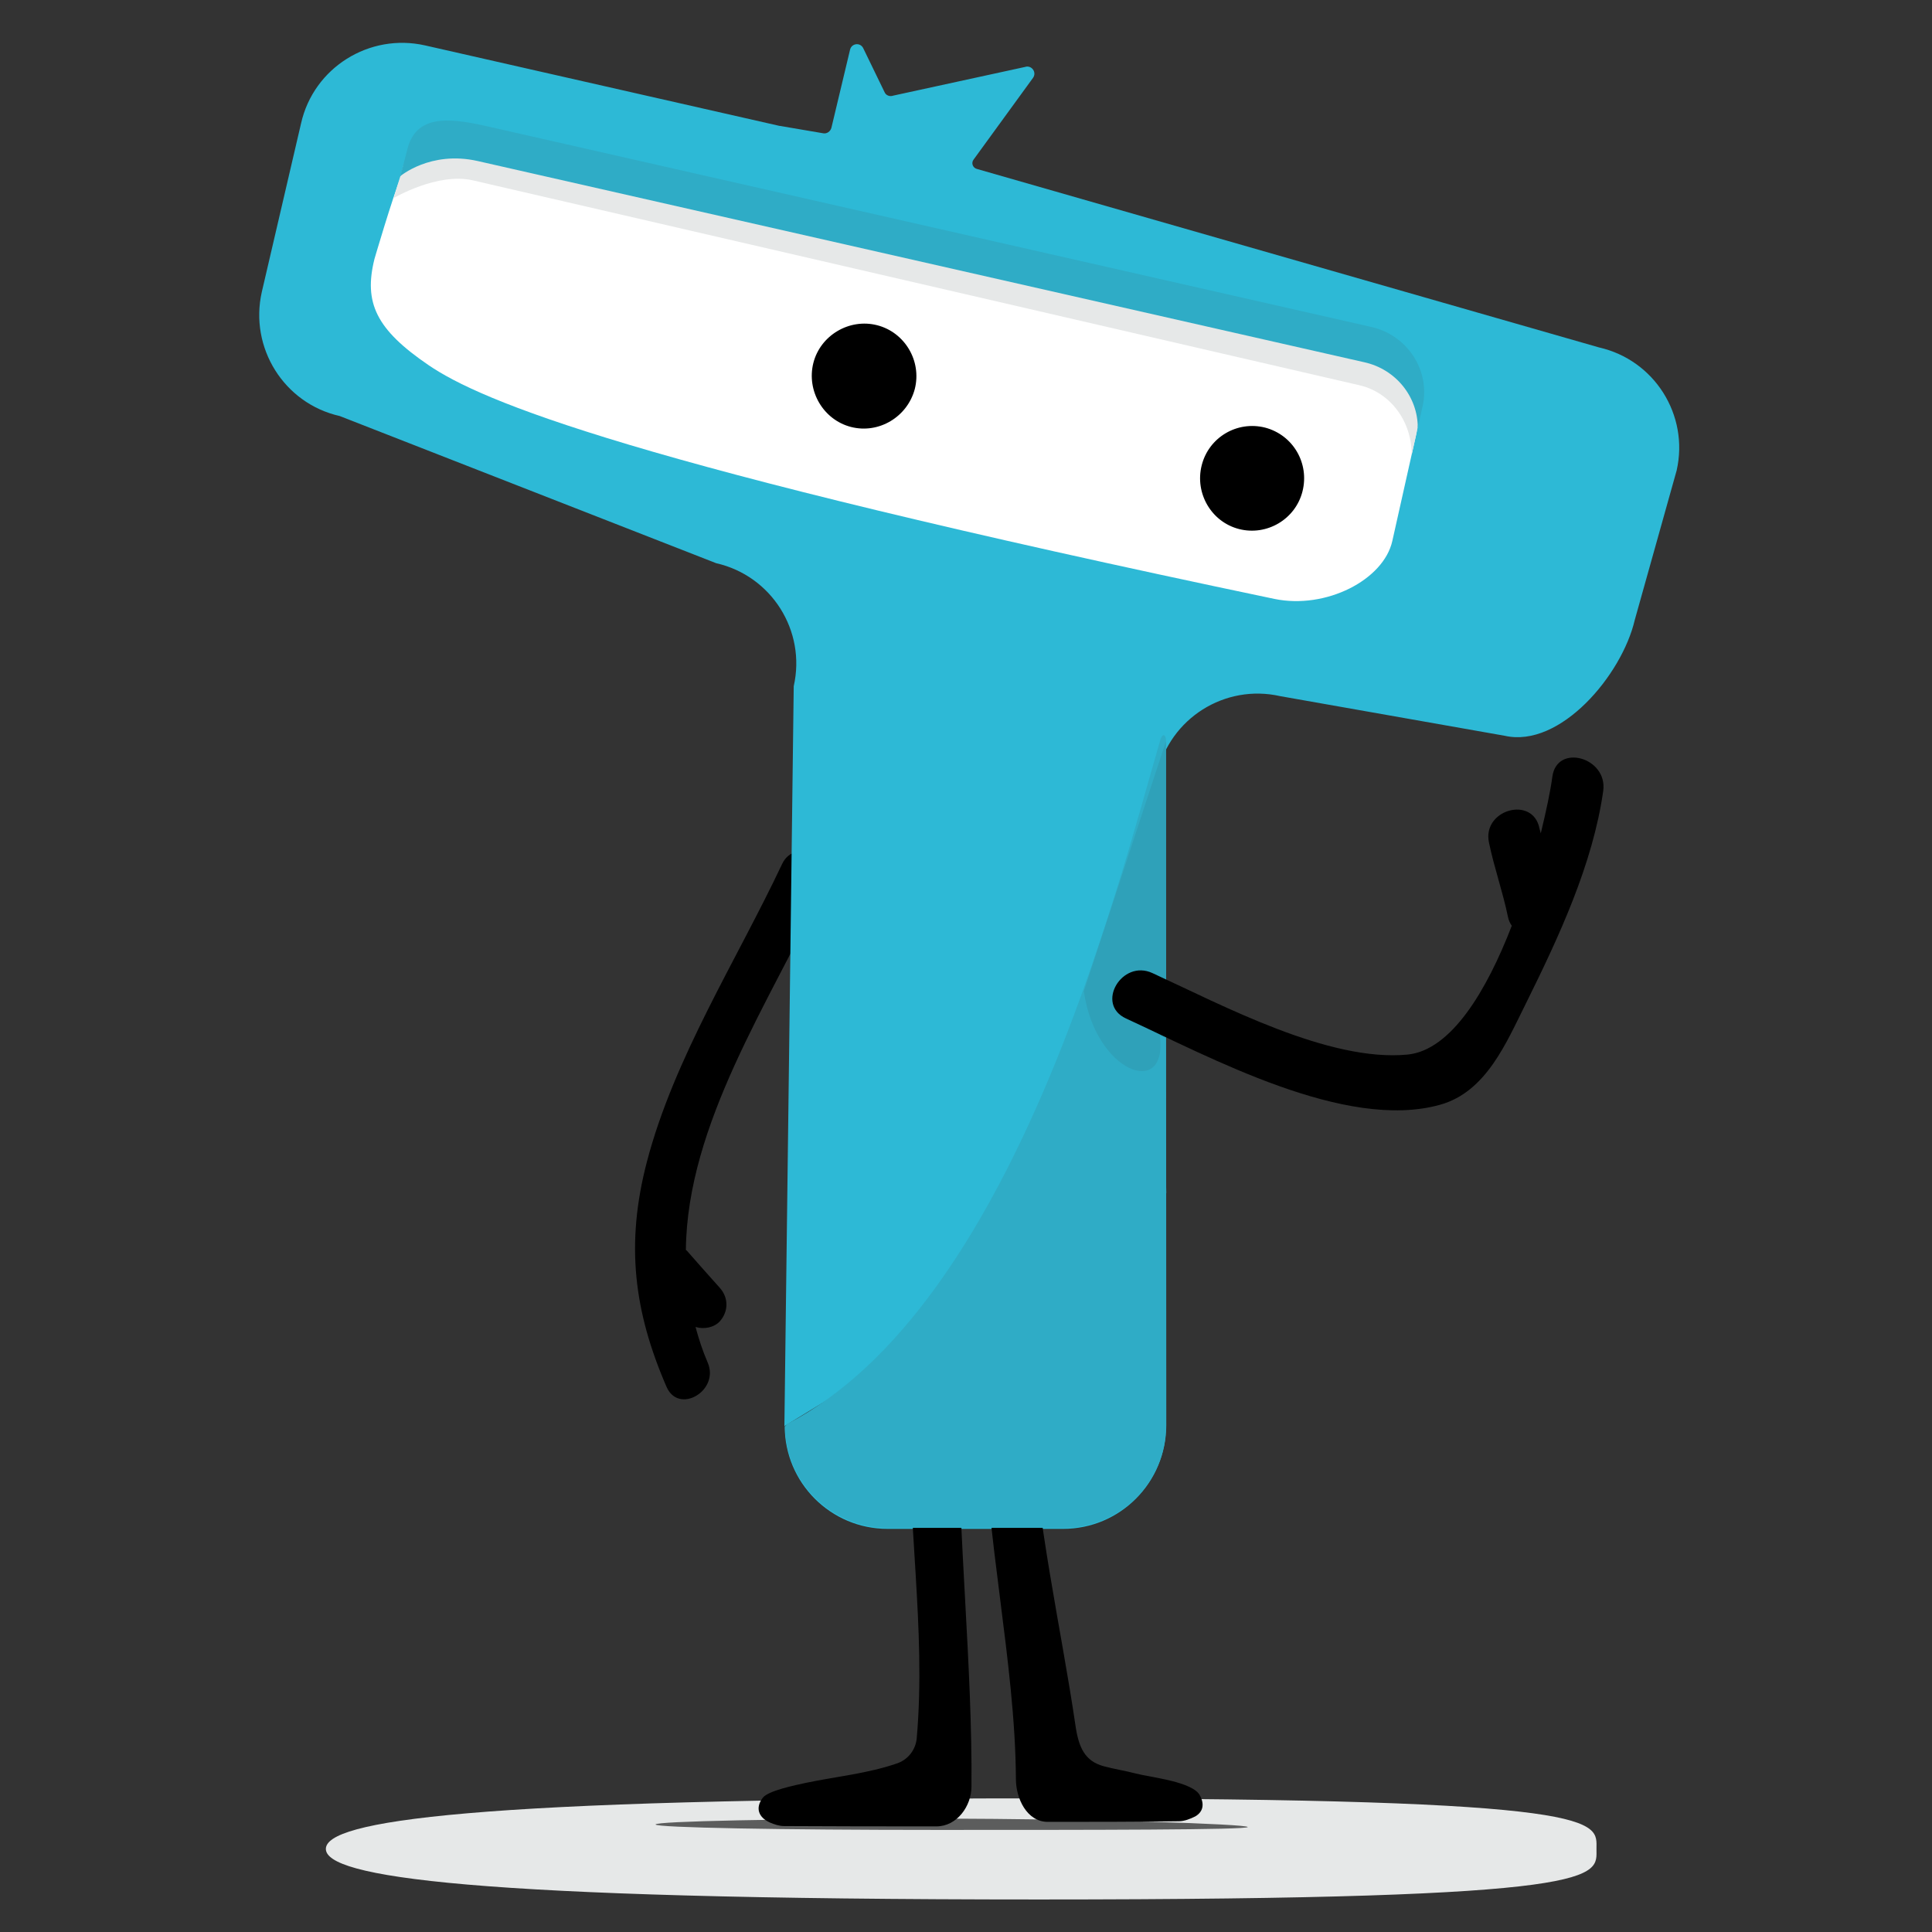 <svg version="1.0" id="Calque_1" xmlns="http://www.w3.org/2000/svg" x="0" y="0" viewBox="0 0 600 600" xml:space="preserve"><rect x="0" y="0" width="600" height="600" fill="#333333" stroke="none"/><style type="text/css">.st0{fill:#2db9d6}.st1{fill:#e6e8e8}</style><path d="M255.7 275.8c4-8.6-8.7-16.1-12.8-7.5-14.1 29.9-33.6 60.3-42 92.5-6.7 25.6-4 46.6 6.1 69.9 3.8 8.7 16.5 1.2 12.8-7.5-1.6-3.7-2.8-7.4-3.8-11.1 2.6.8 5.7.2 7.5-1.7 2.8-3.1 2.8-7.4 0-10.5-3.4-3.8-6.8-7.6-10.2-11.5-.1-.1-.2-.1-.3-.2.4-39.2 26-77 42.7-112.4z"/><path class="st0" d="M362.1 442.9c0 17.6-14.3 31.9-31.9 31.9h-54.6c-17.6 0-31.9-14.3-31.9-31.9"/><path class="st1" d="M101.2 574.2c0 8.6 43.5 15.7 221.5 15.7s173.1-7 173.1-15.7c0-8.6 4.9-15.7-173.1-15.7s-221.5 7.1-221.5 15.7z"/><path d="M203.6 566.6c0-1 39.1-1.8 87.2-1.8s96.7 1.7 96.7 2.6-48.6.9-96.7.9-87.2-.7-87.2-1.7z" fill="#5c5d5d"/><path d="M297.6 437.5c-4.8-.6-9.5-1.1-14.4-1.7-.2.9-.4 1.5-.4 2.1-1.4 34 4.9 67.5 1.9 101.9-.3 3.5-2.6 6.6-6 7.8-9.2 3.2-19 4.1-28.5 6.1-3.2.7-11.6 2.4-13.3 4.6-2.4 3.1-1.4 6.1 2.2 7.7 1.4.6 2.9 1.1 4.4 1.1 15.8.1 31.5.1 47.3.1 6.4 0 10.9-6.3 10.9-12.4.3-37.1-4.1-77.1-4-114.2.1-.9 0-1.8-.1-3.1zm22.3-2.8c-4.4.6-9.7 1.1-14 1.7-.1 1.3-.2 2.5-.2 3.8.1 36.2 9.6 76 9.8 112.3 0 6 3.4 13.3 9.9 13.3 13.6 0 27.2 0 40.7-.2 1.7 0 3.5-.7 5.1-1.5 2.4-1.4 2.9-3.7 1.5-6.4-2.1-4.4-15.3-5.7-19.9-6.9-3.4-.9-6.8-1.4-10.1-2.3-5.8-1.6-7.7-5.8-8.7-12.6-4.5-30.7-12.2-63.4-13.8-96.8 0-1.5-.1-2.9-.3-4.4z"/><path class="st0" d="M362.2 370.5l-2.8-130.2c3.9-17.2 21-28 38.2-24.1l69.7 12.3c17.2 3.9 36.4-18.8 40.4-36l13-46.4c3.9-17.2-6.9-34.3-24.1-38.2L303.5 52.5c-1.4-.3-2-1.9-1.1-3l18.4-25.3c1.3-1.8-.5-4.1-2.5-3.4l-40.9 8.9c-1.1.4-2.3-.1-2.7-1.1L268.1 15c-.9-1.9-3.6-1.6-4.1.4l-5.8 24.3c-.3 1.1-1.4 1.9-2.5 1.7l-13.5-2.3h-.1L132 14.1c-17.3-3.9-34.6 6.9-38.5 24.2L81.3 90.7c-3.9 17.3 6.9 34.6 24.2 38.5l116.9 45.7c17.2 3.9 28 21 24.1 38.2l-2.9 229.8"/><path d="M439.7 135.4l-7.3 32.6c-2.7 12.1-20.6 21.3-36.6 18-200.6-42-246.4-61.5-262.7-72.6s-20.2-19.4-16.8-33c0 0 5.4-18.5 8.4-26.1s12.7-11.4 24.1-8.9L424 108.9c11.4 2.5 18.4 14.4 15.7 26.5z" fill="#fff"/><path d="M264.3 132.6c8.6 2.2 17.5-3.1 19.8-11.8 2.2-8.7-3.1-17.6-11.7-19.8-8.6-2.2-17.6 3.1-19.8 11.7-2.2 8.7 3.1 17.7 11.7 19.9zm140.2 20c2.2-8.7-2.9-17.5-11.6-19.8-8.7-2.2-17.5 3-19.7 11.7-2.2 8.7 3 17.6 11.6 19.8 8.6 2.2 17.5-3 19.7-11.7z"/><path class="st1" d="M422 119.6L146.8 56c-11-2.5-24.5 5.5-24.5 5.5s0-.4 2.6-8.6c2.7-12.1 12.7-11.4 24.1-8.9l275.2 63.5c11.4 2.6 18.5 14.5 15.8 26.6l-1.6 7.2c.1-10.3-6.5-19.5-16.4-21.7z"/><path d="M423.7 112.5L148.3 50c-14.7-3.3-24.1 4.8-24.1 4.8s0 .5 2.2-8c2.5-11.1 12.5-10.3 23.9-7.8l275.4 62.5c11.4 2.5 18.6 13.6 16.1 24.7l-1.5 6.6c0-9.5-6.7-18.1-16.6-20.3zm-179 329.6c-.6.3-.9.9-.9 1.5.5 17.1 14.6 30.9 31.9 30.9h54.6c17.6 0 31.9-14.3 31.9-31.9l-.1-212.6c0-2-1.1-2.3-1.7-.4-13.7 47.1-45.7 175.9-115.7 212.5z" fill="#2facc6"/><path d="M362.1 322.4v-92.2l-25.5 77.6c3.5 25.3 26.2 33.7 23.6 13.8" fill="#2fa1b9"/><path d="M482.1 241.2c-.6 4.5-1.9 10.6-3.6 17.6-.1-.5-.3-1-.4-1.5-2-10.3-17.8-5.9-15.7 4.3 1.6 7.8 4.3 15.3 5.9 23.1.2 1.1.7 2.1 1.2 2.8-7.8 20.2-18.8 38.6-32.3 40-24.5 2.4-57.5-15.3-79.3-25.3-9.5-4.4-17.8 9.7-8.2 14.1 26.1 12 68.1 35 97.5 26.8 14.4-4 20.6-19.3 26.8-31.7 10.1-20.4 20.7-43.1 23.9-65.8 1.4-10.4-14.4-14.8-15.8-4.4z"/></svg>
